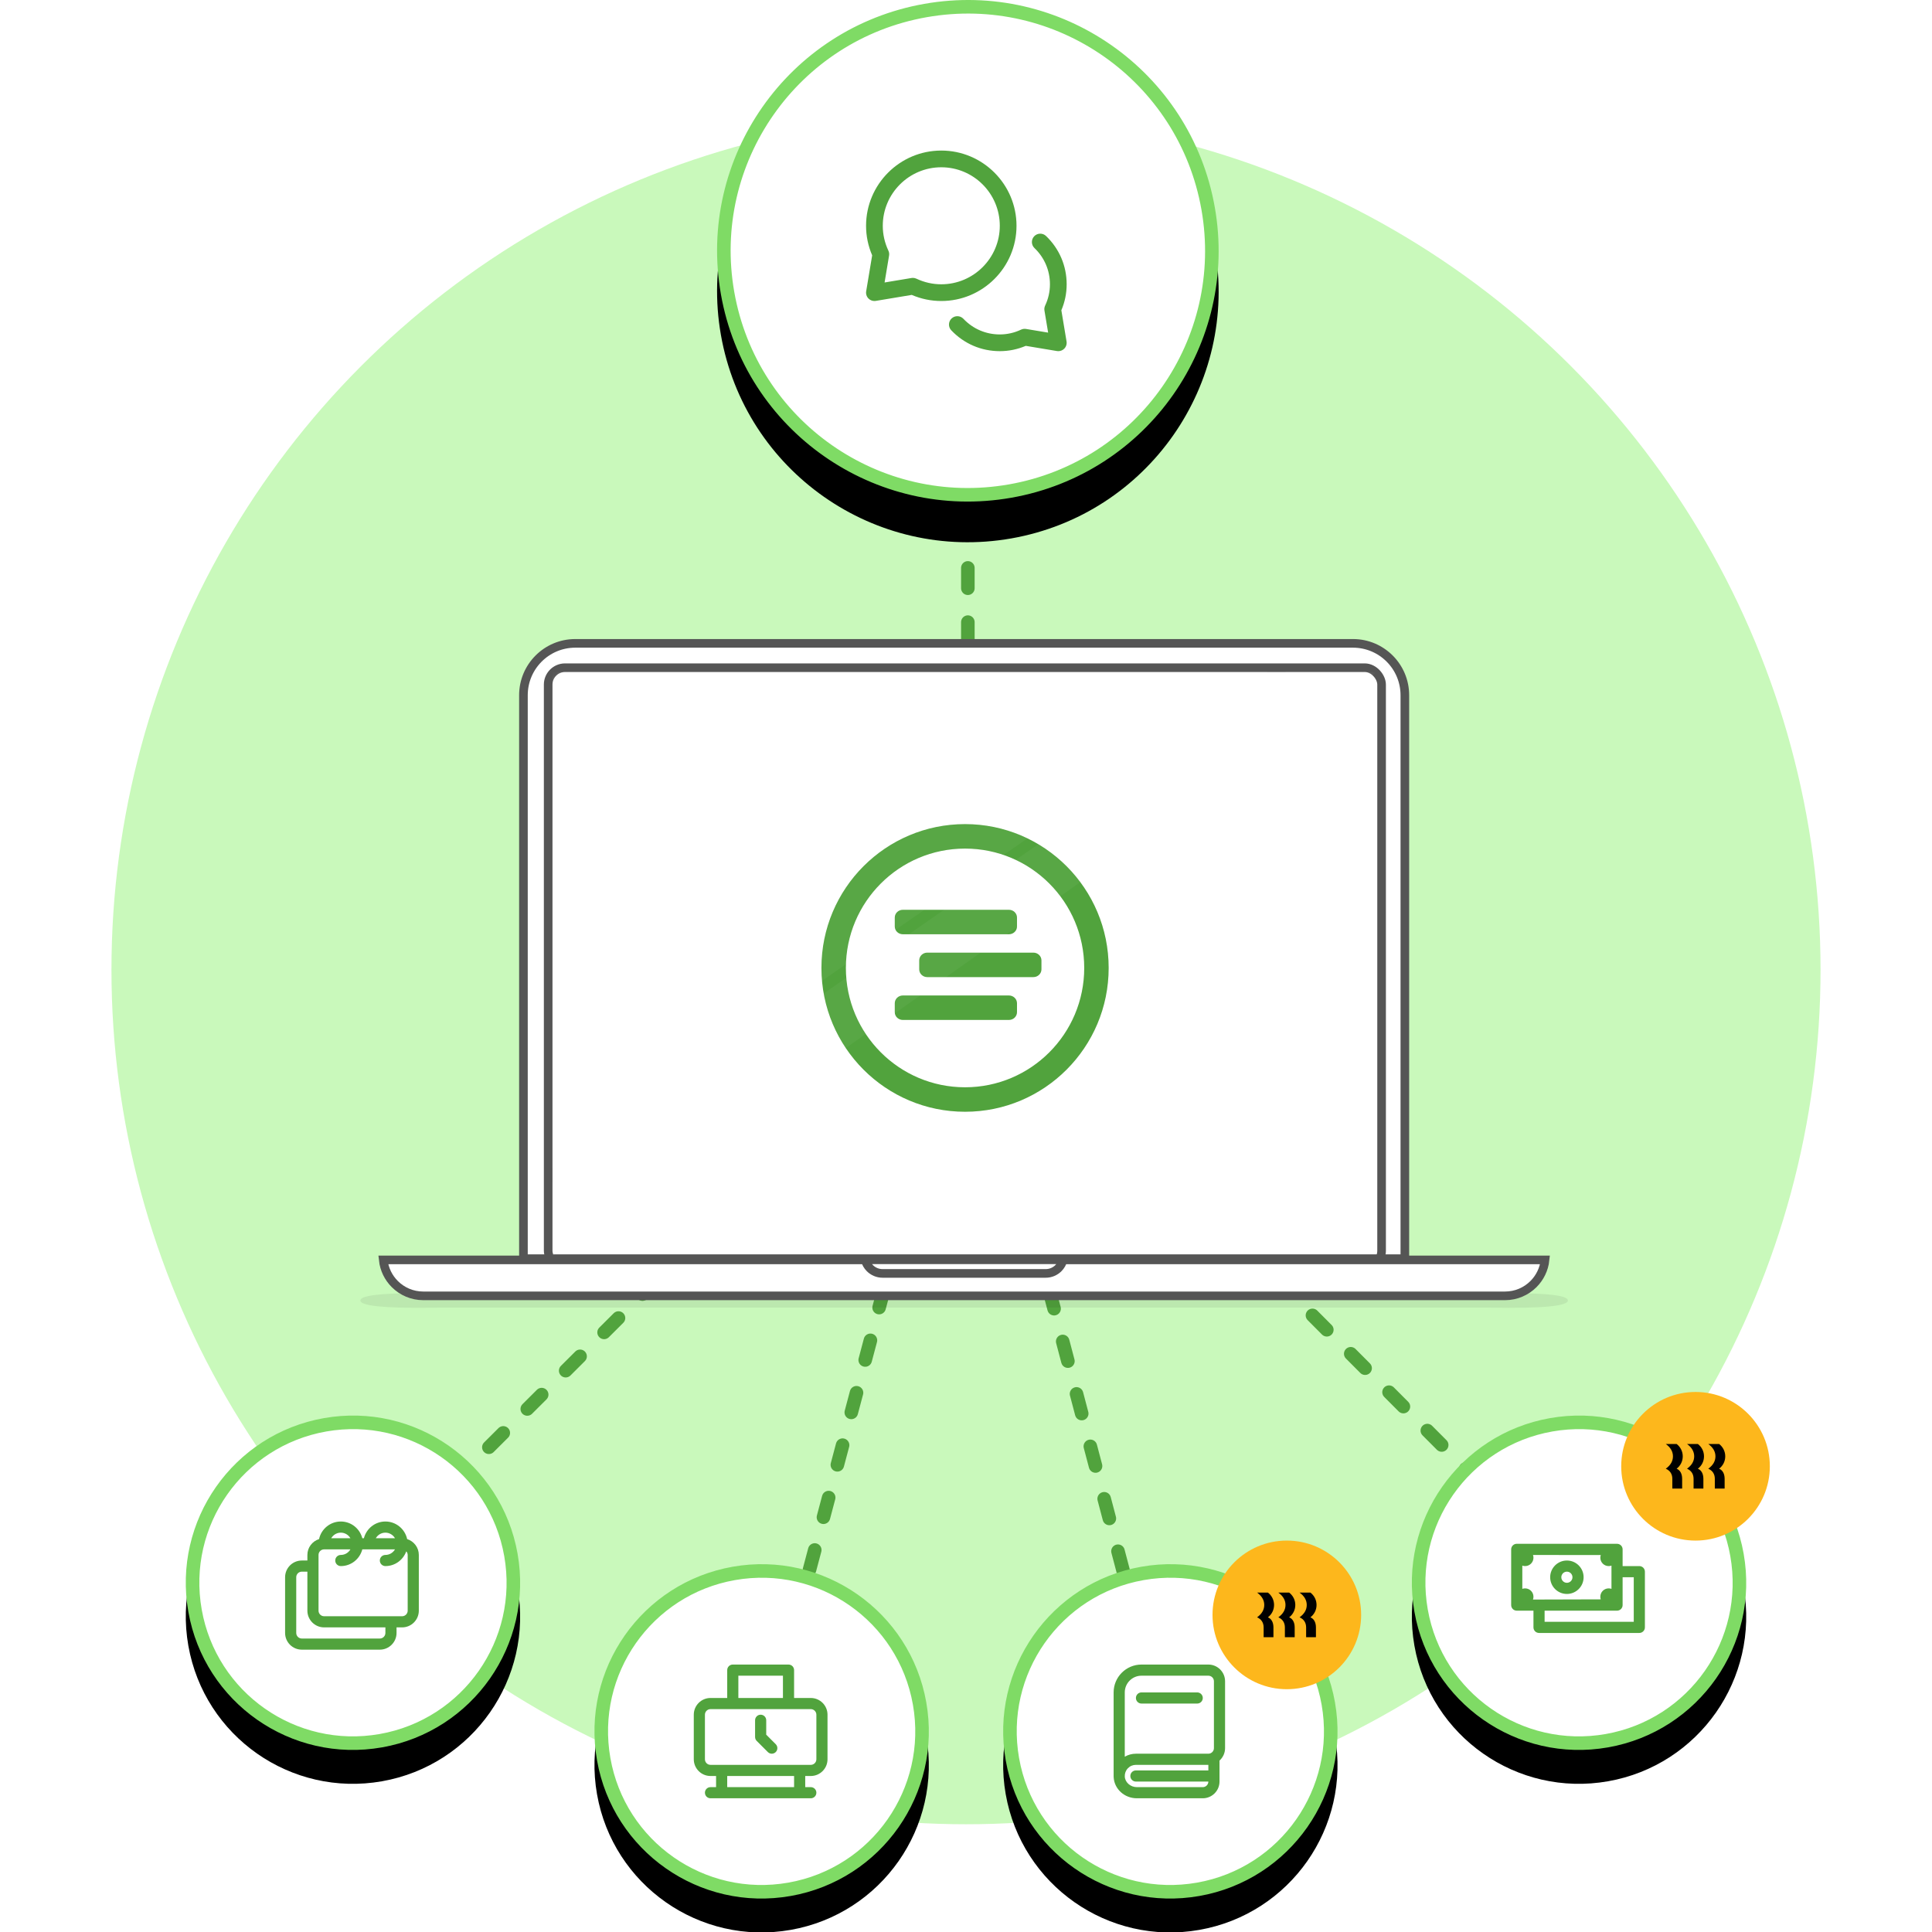 <?xml version="1.0" encoding="UTF-8"?>
<svg width="285px" height="285px" viewBox="0 0 285 285" version="1.1" xmlns="http://www.w3.org/2000/svg" xmlns:xlink="http://www.w3.org/1999/xlink">
    <title>M_MO_AIO-Messaging</title>
    <defs>
        <path d="M28.946,48.948 C42.358,46.583 51.313,33.793 48.948,20.381 C46.583,6.969 33.793,-1.986 20.381,0.379 C6.969,2.744 -1.986,15.533 0.379,28.946 C2.744,42.358 15.533,51.313 28.946,48.948 Z" id="path-1"></path>
        <filter x="-5.1%" y="-5.1%" width="110.1%" height="120.3%" filterUnits="objectBoundingBox" id="filter-2">
            <feOffset dx="0" dy="5" in="SourceAlpha" result="shadowOffsetOuter1"></feOffset>
            <feComposite in="shadowOffsetOuter1" in2="SourceAlpha" operator="out" result="shadowOffsetOuter1"></feComposite>
            <feColorMatrix values="0 0 0 0 0   0 0 0 0 0   0 0 0 0 0  0 0 0 0.05 0" type="matrix" in="shadowOffsetOuter1"></feColorMatrix>
        </filter>
        <path d="M28.946,48.948 C42.358,46.583 51.313,33.793 48.948,20.381 C46.583,6.969 33.793,-1.986 20.381,0.379 C6.969,2.744 -1.986,15.533 0.379,28.946 C2.744,42.358 15.533,51.313 28.946,48.948 Z" id="path-3"></path>
        <filter x="-5.1%" y="-5.1%" width="110.1%" height="120.3%" filterUnits="objectBoundingBox" id="filter-4">
            <feOffset dx="0" dy="5" in="SourceAlpha" result="shadowOffsetOuter1"></feOffset>
            <feComposite in="shadowOffsetOuter1" in2="SourceAlpha" operator="out" result="shadowOffsetOuter1"></feComposite>
            <feColorMatrix values="0 0 0 0 0   0 0 0 0 0   0 0 0 0 0  0 0 0 0.05 0" type="matrix" in="shadowOffsetOuter1"></feColorMatrix>
        </filter>
        <path d="M28.946,48.948 C42.358,46.583 51.313,33.793 48.948,20.381 C46.583,6.969 33.793,-1.986 20.381,0.379 C6.969,2.744 -1.986,15.533 0.379,28.946 C2.744,42.358 15.533,51.313 28.946,48.948 Z" id="path-5"></path>
        <filter x="-5.1%" y="-5.1%" width="110.1%" height="120.3%" filterUnits="objectBoundingBox" id="filter-6">
            <feOffset dx="0" dy="5" in="SourceAlpha" result="shadowOffsetOuter1"></feOffset>
            <feComposite in="shadowOffsetOuter1" in2="SourceAlpha" operator="out" result="shadowOffsetOuter1"></feComposite>
            <feColorMatrix values="0 0 0 0 0   0 0 0 0 0   0 0 0 0 0  0 0 0 0.05 0" type="matrix" in="shadowOffsetOuter1"></feColorMatrix>
        </filter>
        <path d="M28.946,48.948 C42.358,46.583 51.313,33.793 48.948,20.381 C46.583,6.969 33.793,-1.986 20.381,0.379 C6.969,2.744 -1.986,15.533 0.379,28.946 C2.744,42.358 15.533,51.313 28.946,48.948 Z" id="path-7"></path>
        <filter x="-5.1%" y="-5.1%" width="110.1%" height="120.3%" filterUnits="objectBoundingBox" id="filter-8">
            <feOffset dx="0" dy="5" in="SourceAlpha" result="shadowOffsetOuter1"></feOffset>
            <feComposite in="shadowOffsetOuter1" in2="SourceAlpha" operator="out" result="shadowOffsetOuter1"></feComposite>
            <feColorMatrix values="0 0 0 0 0   0 0 0 0 0   0 0 0 0 0  0 0 0 0.05 0" type="matrix" in="shadowOffsetOuter1"></feColorMatrix>
        </filter>
        <filter x="-13.7%" y="-4.6%" width="118.2%" height="118.2%" filterUnits="objectBoundingBox" id="filter-9">
            <feOffset dx="-2" dy="2" in="SourceAlpha" result="shadowOffsetOuter1"></feOffset>
            <feColorMatrix values="0 0 0 0 0   0 0 0 0 0   0 0 0 0 0  0 0 0 0.1 0" type="matrix" in="shadowOffsetOuter1" result="shadowMatrixOuter1"></feColorMatrix>
            <feMerge>
                <feMergeNode in="shadowMatrixOuter1"></feMergeNode>
                <feMergeNode in="SourceGraphic"></feMergeNode>
            </feMerge>
        </filter>
        <filter x="-13.7%" y="-4.6%" width="118.2%" height="118.2%" filterUnits="objectBoundingBox" id="filter-10">
            <feOffset dx="-2" dy="2" in="SourceAlpha" result="shadowOffsetOuter1"></feOffset>
            <feColorMatrix values="0 0 0 0 0   0 0 0 0 0   0 0 0 0 0  0 0 0 0.1 0" type="matrix" in="shadowOffsetOuter1" result="shadowMatrixOuter1"></feColorMatrix>
            <feMerge>
                <feMergeNode in="shadowMatrixOuter1"></feMergeNode>
                <feMergeNode in="SourceGraphic"></feMergeNode>
            </feMerge>
        </filter>
        <rect id="path-11" x="0" y="0" width="121.668" height="87.222" rx="2.487"></rect>
        <path d="M43.418,73.422 C63.536,69.875 76.97,50.69 73.422,30.572 C69.875,10.454 50.69,-2.979 30.572,0.568 C10.454,4.115 -2.979,23.3 0.568,43.418 C4.115,63.536 23.3,76.97 43.418,73.422 Z" id="path-13"></path>
        <filter x="-4.1%" y="-4.1%" width="108.1%" height="116.2%" filterUnits="objectBoundingBox" id="filter-14">
            <feOffset dx="0" dy="6" in="SourceAlpha" result="shadowOffsetOuter1"></feOffset>
            <feComposite in="shadowOffsetOuter1" in2="SourceAlpha" operator="out" result="shadowOffsetOuter1"></feComposite>
            <feColorMatrix values="0 0 0 0 0   0 0 0 0 0   0 0 0 0 0  0 0 0 0.05 0" type="matrix" in="shadowOffsetOuter1"></feColorMatrix>
        </filter>
    </defs>
    <g id="M_MO_AIO-Messaging" stroke="none" fill="none">
        <circle id="Oval" fill="#C9F9BB" fill-rule="evenodd" cx="142.5" cy="143.048" r="126.058"></circle>
        <path d="M142.774,143.048 L232.933,233.481 M142.5,143.733 L172.644,258.144 M142.774,143.596 L112.356,258.144 M142.226,143.596 L52.067,233.481 M142.774,142.774 L142.774,36.036" id="Combined-Shape" stroke="#51A33D" stroke-width="2" stroke-linecap="round" stroke-dasharray="3,5"></path>
        <g id="Group" stroke-width="1" fill-rule="evenodd" transform="translate(27.404, 208.817)">
            <g id="Path">
                <use fill="black" fill-opacity="1" filter="url(#filter-2)" xlink:href="#path-1"></use>
                <path stroke="#7FDB65" stroke-width="2" d="M20.555,1.364 C26.989,0.229 33.274,1.81 38.234,5.283 C43.194,8.756 46.829,14.121 47.963,20.555 C49.098,26.989 47.517,33.274 44.044,38.234 C40.571,43.194 35.206,46.829 28.772,47.963 C22.338,49.098 16.053,47.517 11.093,44.044 C6.133,40.571 2.498,35.206 1.364,28.772 C0.229,22.338 1.81,16.053 5.283,11.093 C8.756,6.133 14.121,2.498 20.555,1.364 Z" stroke-linejoin="square" fill="#FFFFFF" fill-rule="evenodd"></path>
            </g>
            <g id="Schedules-–-Outlined" transform="translate(14.652, 14.807)" fill="#51A33D">
                <path d="M18.084,13.974 C18.084,14.427 17.715,14.796 17.262,14.796 L5.754,14.796 C5.3,14.796 4.932,14.427 4.932,13.974 L4.932,5.754 C4.932,5.3 5.3,4.932 5.754,4.932 L9.635,4.932 C9.35,5.421 8.825,5.754 8.22,5.754 C7.765,5.754 7.398,6.121 7.398,6.576 C7.398,7.03 7.765,7.398 8.22,7.398 C9.747,7.398 11.024,6.346 11.391,4.932 L16.211,4.932 C15.926,5.421 15.401,5.754 14.796,5.754 C14.341,5.754 13.974,6.121 13.974,6.576 C13.974,7.03 14.341,7.398 14.796,7.398 C16.217,7.398 17.418,6.488 17.876,5.223 C18,5.367 18.084,5.549 18.084,5.754 L18.084,13.974 Z M14.796,17.262 C14.796,17.715 14.427,18.084 13.974,18.084 L2.466,18.084 C2.012,18.084 1.644,17.715 1.644,17.262 L1.644,9.042 C1.644,8.588 2.012,8.22 2.466,8.22 L3.288,8.22 L3.288,13.974 C3.288,15.333 4.394,16.44 5.754,16.44 L14.796,16.44 L14.796,17.262 Z M8.22,2.466 C8.825,2.466 9.35,2.799 9.635,3.288 L6.804,3.288 C7.09,2.799 7.615,2.466 8.22,2.466 L8.22,2.466 Z M14.796,2.466 C15.401,2.466 15.926,2.799 16.211,3.288 L13.38,3.288 C13.665,2.799 14.191,2.466 14.796,2.466 L14.796,2.466 Z M18.006,3.415 C17.686,1.935 16.371,0.822 14.796,0.822 C13.268,0.822 11.992,1.873 11.624,3.288 L11.391,3.288 C11.024,1.873 9.747,0.822 8.22,0.822 C6.645,0.822 5.329,1.935 5.009,3.415 C4.015,3.733 3.288,4.656 3.288,5.754 L3.288,6.576 L2.466,6.576 C1.106,6.576 0,7.682 0,9.042 L0,17.262 C0,18.621 1.106,19.727 2.466,19.727 L13.974,19.727 C15.333,19.727 16.44,18.621 16.44,17.262 L16.44,16.44 L17.262,16.44 C18.621,16.44 19.727,15.333 19.727,13.974 L19.727,5.754 C19.727,4.656 19.001,3.733 18.006,3.415 L18.006,3.415 Z" id="schedules"></path>
            </g>
        </g>
        <g id="Group" stroke-width="1" fill-rule="evenodd" transform="translate(87.692, 230.74)">
            <g id="Path">
                <use fill="black" fill-opacity="1" filter="url(#filter-4)" xlink:href="#path-3"></use>
                <path stroke="#7FDB65" stroke-width="2" d="M20.555,1.364 C26.989,0.229 33.274,1.81 38.234,5.283 C43.194,8.756 46.829,14.121 47.963,20.555 C49.098,26.989 47.517,33.274 44.044,38.234 C40.571,43.194 35.206,46.829 28.772,47.963 C22.338,49.098 16.053,47.517 11.093,44.044 C6.133,40.571 2.498,35.206 1.364,28.772 C0.229,22.338 1.81,16.053 5.283,11.093 C8.756,6.133 14.121,2.498 20.555,1.364 Z" stroke-linejoin="square" fill="#FFFFFF" fill-rule="evenodd"></path>
            </g>
            <g id="Schedules-–-Outlined" transform="translate(14.652, 14.807)" fill="#51A33D">
                <path d="M12.089,11.749 C12.41,12.07 12.41,12.589 12.089,12.911 C11.929,13.071 11.718,13.152 11.508,13.152 C11.297,13.152 11.087,13.071 10.927,12.911 L9.283,11.267 C9.128,11.113 9.042,10.904 9.042,10.686 L9.042,8.22 C9.042,7.765 9.409,7.398 9.864,7.398 C10.318,7.398 10.686,7.765 10.686,8.22 L10.686,10.345 L12.089,11.749 Z M18.084,13.974 C18.084,14.427 17.715,14.796 17.262,14.796 L15.618,14.796 L4.11,14.796 L2.466,14.796 C2.012,14.796 1.644,14.427 1.644,13.974 L1.644,7.398 C1.644,6.944 2.012,6.576 2.466,6.576 L17.262,6.576 C17.715,6.576 18.084,6.944 18.084,7.398 L18.084,13.974 Z M4.932,18.084 L14.796,18.084 L14.796,16.44 L4.932,16.44 L4.932,18.084 Z M6.576,4.932 L13.152,4.932 L13.152,1.644 L6.576,1.644 L6.576,4.932 Z M17.262,4.932 L14.796,4.932 L14.796,0.822 C14.796,0.367 14.428,0 13.974,0 L5.754,0 C5.299,0 4.932,0.367 4.932,0.822 L4.932,4.932 L2.466,4.932 C1.106,4.932 0,6.038 0,7.398 L0,13.974 C0,15.333 1.106,16.44 2.466,16.44 L3.288,16.44 L3.288,18.084 L2.466,18.084 C2.011,18.084 1.644,18.451 1.644,18.905 C1.644,19.36 2.011,19.727 2.466,19.727 L4.11,19.727 L15.618,19.727 L17.262,19.727 C17.716,19.727 18.084,19.36 18.084,18.905 C18.084,18.451 17.716,18.084 17.262,18.084 L16.44,18.084 L16.44,16.44 L17.262,16.44 C18.621,16.44 19.727,15.333 19.727,13.974 L19.727,7.398 C19.727,6.038 18.621,4.932 17.262,4.932 L17.262,4.932 Z" id="time-clock"></path>
            </g>
        </g>
        <g id="Group" stroke-width="1" fill-rule="evenodd" transform="translate(147.981, 230.74)">
            <g id="Path">
                <use fill="black" fill-opacity="1" filter="url(#filter-6)" xlink:href="#path-5"></use>
                <path stroke="#7FDB65" stroke-width="2" d="M20.555,1.364 C26.989,0.229 33.274,1.81 38.234,5.283 C43.194,8.756 46.829,14.121 47.963,20.555 C49.098,26.989 47.517,33.274 44.044,38.234 C40.571,43.194 35.206,46.829 28.772,47.963 C22.338,49.098 16.053,47.517 11.093,44.044 C6.133,40.571 2.498,35.206 1.364,28.772 C0.229,22.338 1.81,16.053 5.283,11.093 C8.756,6.133 14.121,2.498 20.555,1.364 Z" stroke-linejoin="square" fill="#FFFFFF" fill-rule="evenodd"></path>
            </g>
            <g id="Schedules-–-Outlined" transform="translate(14.652, 14.807)" fill="#51A33D">
                <path d="M15.618,0 C16.977,0 18.084,1.106 18.084,2.466 L18.084,12.33 C18.084,13.059 17.765,13.715 17.262,14.166 L17.262,17.262 C17.262,18.621 16.155,19.727 14.796,19.727 L5.072,19.727 C3.244,19.727 1.74,18.361 1.649,16.615 C1.646,16.56 1.644,16.504 1.644,16.449 L1.644,4.11 C1.644,1.844 3.488,0 5.754,0 Z M15.618,14.796 L4.932,14.796 C4.476,14.796 4.053,14.978 3.739,15.309 C3.426,15.638 3.267,16.072 3.29,16.528 C3.336,17.386 4.134,18.084 5.072,18.084 L14.796,18.084 C15.249,18.084 15.618,17.715 15.618,17.262 L4.932,17.262 C4.477,17.262 4.11,16.894 4.11,16.44 C4.11,15.985 4.477,15.618 4.932,15.618 L15.618,15.618 L15.618,14.796 Z M15.618,1.644 L5.754,1.644 C4.394,1.644 3.288,2.75 3.288,4.11 L3.288,13.593 C3.784,13.307 4.352,13.152 4.932,13.152 L15.618,13.152 C16.07,13.152 16.44,12.783 16.44,12.33 L16.44,2.466 C16.44,2.012 16.07,1.644 15.618,1.644 Z M13.974,4.11 C14.428,4.11 14.796,4.477 14.796,4.932 C14.796,5.386 14.428,5.754 13.974,5.754 L5.754,5.754 C5.299,5.754 4.932,5.386 4.932,4.932 C4.932,4.477 5.299,4.11 5.754,4.11 Z" id="book"></path>
            </g>
        </g>
        <g id="Group" stroke-width="1" fill-rule="evenodd" transform="translate(208.269, 208.817)">
            <g id="Path">
                <use fill="black" fill-opacity="1" filter="url(#filter-8)" xlink:href="#path-7"></use>
                <path stroke="#7FDB65" stroke-width="2" d="M20.555,1.364 C26.989,0.229 33.274,1.81 38.234,5.283 C43.194,8.756 46.829,14.121 47.963,20.555 C49.098,26.989 47.517,33.274 44.044,38.234 C40.571,43.194 35.206,46.829 28.772,47.963 C22.338,49.098 16.053,47.517 11.093,44.044 C6.133,40.571 2.498,35.206 1.364,28.772 C0.229,22.338 1.81,16.053 5.283,11.093 C8.756,6.133 14.121,2.498 20.555,1.364 Z" stroke-linejoin="square" fill="#FFFFFF" fill-rule="evenodd"></path>
            </g>
            <g id="Schedules-–-Outlined" transform="translate(14.652, 14.807)" fill="#51A33D">
                <path d="M16.44,13.152 C16.44,13.606 16.072,13.974 15.618,13.974 L4.932,13.974 L4.932,15.618 L18.084,15.618 L18.084,9.042 L16.44,9.042 L16.44,13.152 Z M3.221,5.762 C3.264,5.888 3.288,6.024 3.288,6.165 C3.288,6.846 2.736,7.398 2.055,7.398 C1.911,7.398 1.773,7.373 1.644,7.328 L1.644,10.756 C1.773,10.71 1.911,10.686 2.055,10.686 C2.736,10.686 3.288,11.238 3.288,11.919 C3.288,12.065 3.263,12.204 3.216,12.334 L13.214,12.306 C13.173,12.184 13.152,12.054 13.152,11.919 C13.152,11.238 13.704,10.686 14.385,10.686 C14.529,10.686 14.667,10.711 14.796,10.756 L14.796,7.327 C14.667,7.373 14.529,7.398 14.385,7.398 C13.704,7.398 13.152,6.846 13.152,6.165 C13.152,6.025 13.175,5.89 13.218,5.765 L3.221,5.762 Z M8.22,6.576 C9.582,6.576 10.686,7.68 10.686,9.042 C10.686,10.404 9.582,11.508 8.22,11.508 C6.858,11.508 5.754,10.404 5.754,9.042 C5.754,7.68 6.858,6.576 8.22,6.576 Z M8.22,8.22 C7.766,8.22 7.398,8.588 7.398,9.042 C7.398,9.496 7.766,9.864 8.22,9.864 C8.674,9.864 9.042,9.496 9.042,9.042 C9.042,8.588 8.674,8.22 8.22,8.22 Z M0.822,13.974 C0.368,13.974 0,13.606 0,13.152 L0,4.932 C0,4.478 0.368,4.11 0.822,4.11 L15.618,4.11 C16.072,4.11 16.44,4.478 16.44,4.932 L16.44,7.398 L18.905,7.398 C19.359,7.398 19.727,7.766 19.727,8.22 L19.727,16.44 C19.727,16.894 19.359,17.262 18.905,17.262 L4.11,17.262 C3.656,17.262 3.288,16.894 3.288,16.44 L3.288,13.974 L0.822,13.974 Z" id="Combined-Shape"></path>
            </g>
        </g>
        <g id="Group" filter="url(#filter-9)" stroke-width="1" fill-rule="evenodd" transform="translate(241.154, 203.337)">
            <circle id="Oval-2" fill="#FDB71C" cx="10.962" cy="10.962" r="10.962"></circle>
            <path d="M7.632,9.497 C7.632,8.773 7.264,8.175 6.577,7.673 L8.174,7.673 C8.734,8.104 9.078,8.761 9.078,9.497 C9.078,10.232 8.734,10.89 8.174,11.32 C8.692,11.536 8.988,12.062 8.988,12.815 L8.988,14.25 L7.541,14.25 L7.541,12.815 C7.541,12.098 7.198,11.595 6.577,11.32 C7.264,10.818 7.632,10.22 7.632,9.497 Z M10.765,9.497 C10.765,8.773 10.398,8.175 9.711,7.673 L11.308,7.673 C11.868,8.104 12.212,8.761 12.212,9.497 C12.212,10.232 11.868,10.89 11.308,11.32 C11.826,11.536 12.121,12.062 12.121,12.815 L12.121,14.25 L10.675,14.25 L10.675,12.815 C10.675,12.098 10.331,11.595 9.711,11.32 C10.398,10.818 10.765,10.22 10.765,9.497 Z M13.9,9.497 C13.9,8.773 13.532,8.175 12.845,7.673 L14.442,7.673 C15.003,8.104 15.346,8.761 15.346,9.497 C15.346,10.232 15.003,10.89 14.442,11.32 C14.96,11.536 15.256,12.062 15.256,12.815 L15.256,14.25 L13.809,14.25 L13.809,12.815 C13.809,12.098 13.466,11.595 12.845,11.32 C13.532,10.818 13.9,10.22 13.9,9.497 Z" id="Shape" fill="#000000" fill-rule="nonzero"></path>
        </g>
        <g id="Group" filter="url(#filter-10)" stroke-width="1" fill-rule="evenodd" transform="translate(180.865, 225.26)">
            <circle id="Oval-2" fill="#FDB71C" cx="10.962" cy="10.962" r="10.962"></circle>
            <path d="M7.632,9.497 C7.632,8.773 7.264,8.175 6.577,7.673 L8.174,7.673 C8.734,8.104 9.078,8.761 9.078,9.497 C9.078,10.232 8.734,10.89 8.174,11.32 C8.692,11.536 8.988,12.062 8.988,12.815 L8.988,14.25 L7.541,14.25 L7.541,12.815 C7.541,12.098 7.198,11.595 6.577,11.32 C7.264,10.818 7.632,10.22 7.632,9.497 Z M10.765,9.497 C10.765,8.773 10.398,8.175 9.711,7.673 L11.308,7.673 C11.868,8.104 12.212,8.761 12.212,9.497 C12.212,10.232 11.868,10.89 11.308,11.32 C11.826,11.536 12.121,12.062 12.121,12.815 L12.121,14.25 L10.675,14.25 L10.675,12.815 C10.675,12.098 10.331,11.595 9.711,11.32 C10.398,10.818 10.765,10.22 10.765,9.497 Z M13.9,9.497 C13.9,8.773 13.532,8.175 12.845,7.673 L14.442,7.673 C15.003,8.104 15.346,8.761 15.346,9.497 C15.346,10.232 15.003,10.89 14.442,11.32 C14.96,11.536 15.256,12.062 15.256,12.815 L15.256,14.25 L13.809,14.25 L13.809,12.815 C13.809,12.098 13.466,11.595 12.845,11.32 C13.532,10.818 13.9,10.22 13.9,9.497 Z" id="Shape" fill="#000000" fill-rule="nonzero"></path>
        </g>
        <g id="laptop" stroke-width="1" fill-rule="evenodd" transform="translate(53.163, 94.269)">
            <g id="Laptop">
                <path d="M146.422,0.636 C148.535,0.636 150.448,1.493 151.833,2.878 C153.218,4.263 154.074,6.176 154.074,8.289 L154.074,91.406 L24.051,91.406 L24.051,8.289 C24.051,6.176 24.907,4.263 26.292,2.878 C27.677,1.493 29.59,0.636 31.703,0.636 Z" id="Rectangle" stroke="#555555" stroke-width="1.273" fill="#FFFFFF"></path>
                <g id="Expanded" transform="translate(28.338, 4.865)">
                    <mask id="mask-12" fill="white">
                        <use xlink:href="#path-11"></use>
                    </mask>
                    <rect stroke="#555555" stroke-width="1.273" x="-0.636" y="-0.636" width="122.941" height="88.494" rx="2.487"></rect>
                    <path d="M121.668,1.13686838e-13 L0,86.086 L0,75.252 L108.173,1.13686838e-13 L121.668,1.13686838e-13 Z M105.475,1.13686838e-13 L-6.82121026e-13,73.112 L-6.82121026e-13,1.13686838e-13 L105.475,1.13686838e-13 Z" id="Combined-Shape" fill="#FFFFFF" opacity="0.5" mask="url(#mask-12)"></path>
                    <path d="M60.859,22.434 C72.56,22.434 82.045,31.933 82.045,43.651 C82.045,55.369 72.56,64.868 60.859,64.868 C49.159,64.868 39.673,55.369 39.673,43.651 C39.673,31.933 49.159,22.434 60.859,22.434 Z M60.859,26.045 C51.15,26.045 43.279,33.927 43.279,43.651 C43.279,53.374 51.15,61.257 60.859,61.257 C70.569,61.257 78.439,53.374 78.439,43.651 C78.439,33.927 70.569,26.045 60.859,26.045 Z M67.332,47.714 C67.989,47.714 68.522,48.227 68.522,48.86 L68.522,50.179 C68.522,50.812 67.989,51.325 67.332,51.325 L51.682,51.325 C51.024,51.325 50.492,50.812 50.492,50.179 L50.492,48.86 C50.492,48.227 51.024,47.714 51.682,47.714 Z M70.938,41.394 C71.596,41.394 72.129,41.907 72.129,42.54 L72.129,43.859 C72.129,44.492 71.596,45.005 70.938,45.005 L55.288,45.005 C54.63,45.005 54.098,44.492 54.098,43.859 L54.098,42.54 C54.098,41.907 54.63,41.394 55.288,41.394 Z M67.332,35.074 C67.989,35.074 68.522,35.587 68.522,36.22 L68.522,37.539 C68.522,38.172 67.989,38.685 67.332,38.685 L51.682,38.685 C51.024,38.685 50.492,38.172 50.492,37.539 L50.492,36.22 C50.492,35.587 51.024,35.074 51.682,35.074 Z" id="When-I-Work-Icon" fill="#51A33D" mask="url(#mask-12)"></path>
                    <path d="M46.212,53.389 L43.265,55.474 C41.664,53.089 40.533,50.36 40.007,47.422 L43.338,45.103 C43.587,48.151 44.611,50.979 46.212,53.389 Z M54.232,47.714 L50.505,50.35 C50.496,50.294 50.492,50.237 50.492,50.179 L50.492,48.86 C50.492,48.227 51.024,47.714 51.682,47.714 L54.232,47.714 Z M60.859,22.434 C64.161,22.434 67.287,23.19 70.073,24.539 L66.545,26.986 C64.762,26.376 62.849,26.045 60.859,26.045 C51.332,26.045 43.575,33.635 43.288,43.107 L39.757,45.554 C39.702,44.927 39.673,44.292 39.673,43.651 C39.673,31.933 49.159,22.434 60.859,22.434 Z M63.164,41.394 L58.061,45.005 L55.288,45.005 C54.63,45.005 54.098,44.492 54.098,43.859 L54.098,42.54 C54.098,41.907 54.63,41.394 55.288,41.394 L63.164,41.394 Z M67.332,35.074 C67.989,35.074 68.522,35.587 68.522,36.22 L68.522,37.539 L68.518,37.606 L66.993,38.685 L52.565,38.685 L57.756,35.074 L67.332,35.074 Z M54.876,35.074 L50.608,38.033 C50.533,37.883 50.492,37.715 50.492,37.539 L50.492,36.22 C50.492,35.587 51.024,35.074 51.682,35.074 L54.876,35.074 Z M77.865,30.994 L74.918,33.079 C73.203,30.795 70.946,28.942 68.338,27.713 L71.666,25.398 C74.084,26.836 76.192,28.743 77.865,30.994 Z" id="Combined-Shape" fill="#FFFFFF" opacity="0.2" mask="url(#mask-12)"></path>
                </g>
                <path d="M11.366,96.516 L12.144,96.53 L165.981,96.53 L166.759,96.516 L167.357,96.507 C167.947,96.499 168.513,96.494 169.054,96.492 L169.719,96.492 C175.323,96.5 178.125,96.86 178.125,97.573 C178.125,98.401 174.336,98.754 166.759,98.63 L165.981,98.616 L12.144,98.616 L11.366,98.63 L10.475,98.642 C3.492,98.725 0,98.368 0,97.573 C0,96.86 2.802,96.5 8.406,96.492 L8.802,96.492 C9.602,96.493 10.457,96.501 11.366,96.516 Z" id="Path" fill-opacity="0.07" fill="#000000"></path>
                <path d="M174.756,91.587 C174.608,92.973 173.984,94.216 173.05,95.15 C171.976,96.224 170.491,96.889 168.852,96.889 L9.273,96.889 C7.634,96.889 6.149,96.224 5.075,95.15 C4.141,94.216 3.517,92.973 3.369,91.587 Z" id="Rectangle" stroke="#555555" stroke-width="1.273" fill="#FFFFFF"></path>
                <path d="M103.667,91.565 C103.55,92.042 103.303,92.467 102.968,92.803 C102.488,93.283 101.825,93.58 101.093,93.58 L77.032,93.58 C76.3,93.58 75.637,93.283 75.157,92.803 C74.822,92.467 74.575,92.042 74.458,91.565 Z" id="Rectangle" stroke="#555555" stroke-width="1.273" fill="#FFFFFF"></path>
            </g>
        </g>
        <g id="Group" stroke-width="1" fill-rule="evenodd" transform="translate(105.779, 0)">
            <g id="Path">
                <use fill="black" fill-opacity="1" filter="url(#filter-14)" xlink:href="#path-13"></use>
                <path stroke="#7FDB65" stroke-width="2" d="M30.746,1.553 C40.533,-0.173 50.093,2.232 57.638,7.515 C65.182,12.798 70.712,20.959 72.437,30.746 C74.163,40.533 71.759,50.093 66.476,57.638 C61.193,65.182 53.032,70.712 43.245,72.437 C33.458,74.163 23.897,71.759 16.353,66.476 C8.808,61.193 3.279,53.032 1.553,43.245 C-0.173,33.458 2.232,23.897 7.515,16.353 C12.798,8.808 20.959,3.279 30.746,1.553 Z" stroke-linejoin="square" fill="#FFFFFF" fill-rule="evenodd"></path>
            </g>
            <g id="Schedules-–-Outlined" transform="translate(21.979, 22.21)" fill="#51A33D">
                <path d="M19.727,11.097 C19.727,6.337 15.856,2.466 11.097,2.466 C6.337,2.466 2.466,6.337 2.466,11.097 C2.466,12.364 2.745,13.598 3.293,14.764 C3.401,14.99 3.436,15.244 3.394,15.492 L2.732,19.461 L6.701,18.799 C6.769,18.788 6.837,18.782 6.905,18.782 C7.085,18.782 7.265,18.822 7.429,18.9 C8.596,19.449 9.83,19.727 11.097,19.727 C15.856,19.727 19.727,15.856 19.727,11.097 L19.727,11.097 Z M11.097,22.193 C9.595,22.193 8.13,21.89 6.738,21.293 L1.436,22.176 C1.367,22.188 1.301,22.193 1.233,22.193 C0.909,22.193 0.594,22.065 0.361,21.832 C0.079,21.551 -0.049,21.15 0.017,20.757 L0.9,15.455 C0.303,14.064 0,12.6 0,11.097 C0,4.979 4.979,0 11.097,0 C17.215,0 22.193,4.979 22.193,11.097 C22.193,17.215 17.215,22.193 11.097,22.193 L11.097,22.193 Z M29.574,28.155 C29.641,28.548 29.512,28.949 29.23,29.23 C28.997,29.463 28.683,29.591 28.358,29.591 C28.29,29.591 28.224,29.586 28.155,29.574 L23.56,28.808 C22.336,29.329 21.049,29.591 19.727,29.591 C16.993,29.591 14.45,28.499 12.569,26.514 C12.1,26.019 12.121,25.239 12.616,24.77 C13.11,24.302 13.889,24.323 14.359,24.817 C15.77,26.305 17.676,27.125 19.727,27.125 C20.814,27.125 21.87,26.886 22.87,26.415 C23.097,26.309 23.352,26.275 23.599,26.315 L26.858,26.858 L26.315,23.599 C26.273,23.351 26.309,23.097 26.415,22.87 C26.886,21.87 27.125,20.814 27.125,19.727 C27.125,17.691 26.315,15.793 24.843,14.384 C24.351,13.913 24.335,13.131 24.806,12.639 C25.277,12.148 26.059,12.132 26.549,12.602 C28.511,14.481 29.591,17.011 29.591,19.727 C29.591,21.049 29.329,22.336 28.808,23.56 L29.574,28.155 Z" id="workchat"></path>
            </g>
        </g>
    </g>
</svg>